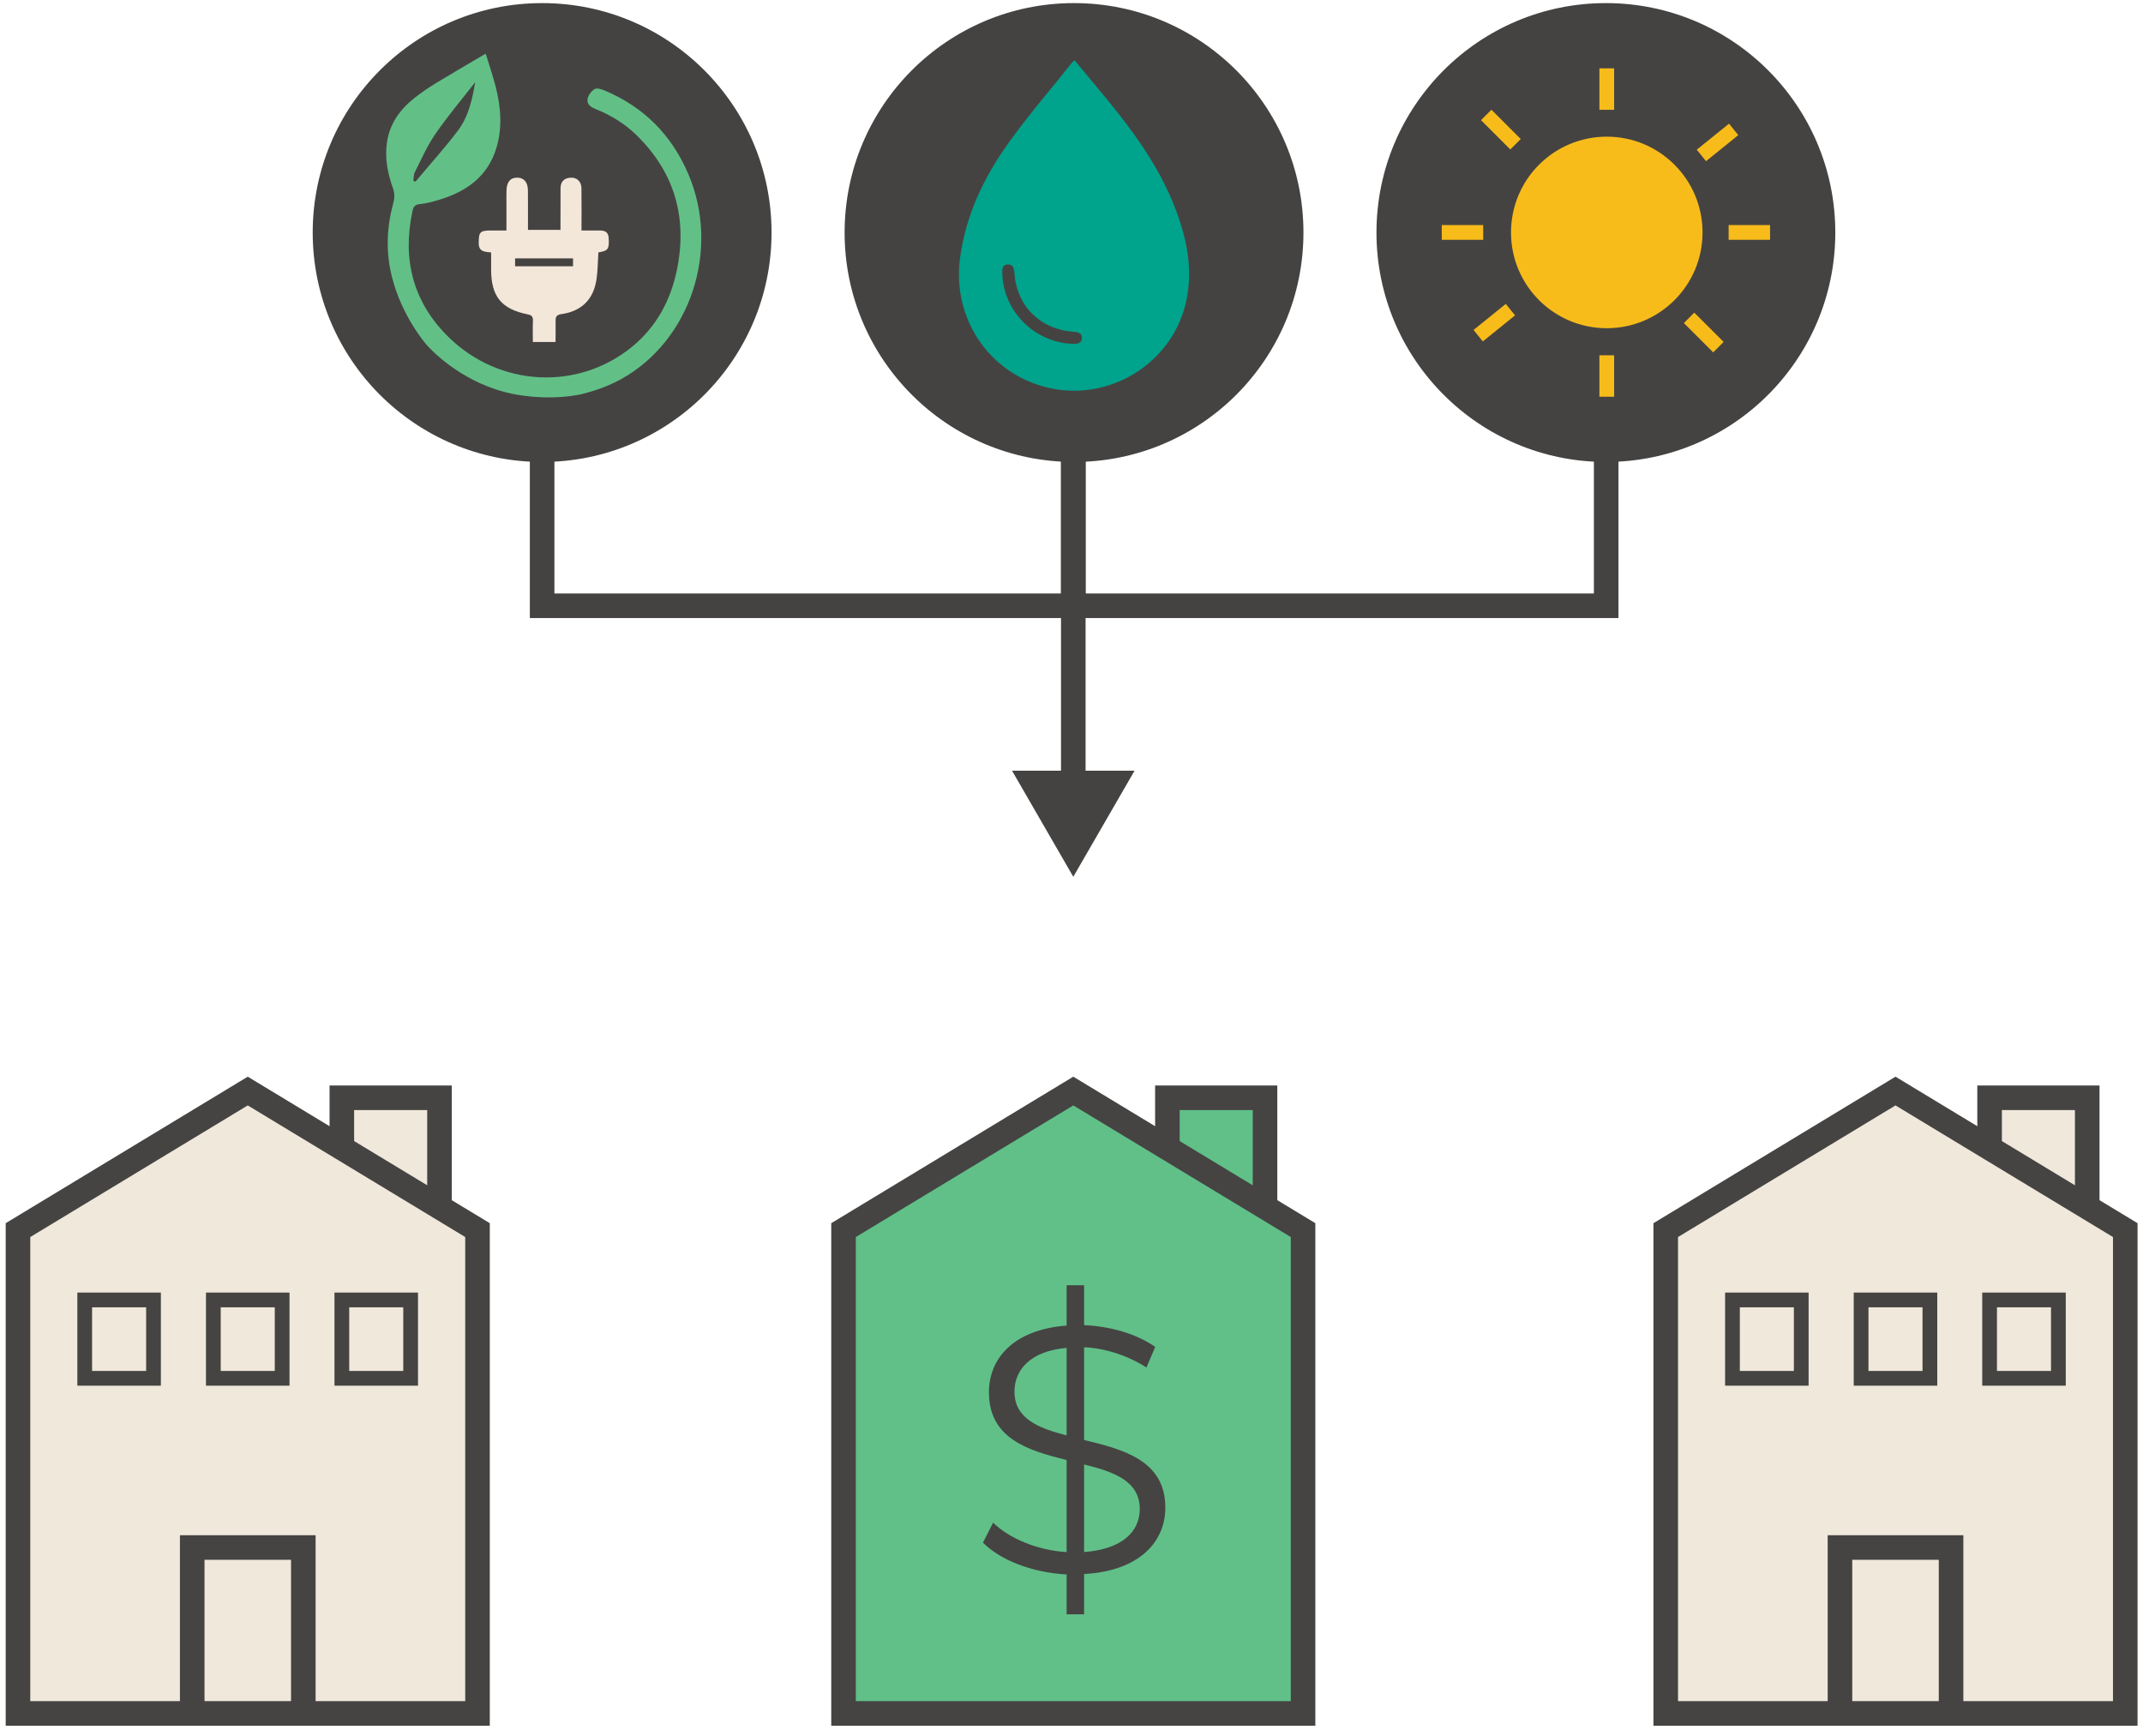 <?xml version="1.0" encoding="utf-8"?>
<!-- Generator: Adobe Illustrator 27.3.1, SVG Export Plug-In . SVG Version: 6.00 Build 0)  -->
<svg version="1.1" id="Layer_1" xmlns="http://www.w3.org/2000/svg" xmlns:xlink="http://www.w3.org/1999/xlink" x="0px" y="0px"
	 viewBox="0 0 436.13 353.25" style="enable-background:new 0 0 436.13 353.25;" xml:space="preserve">
<style type="text/css">
	.st0{fill:#61C088;}
	.st1{fill:none;stroke:#454443;stroke-width:5;stroke-miterlimit:10;}
	.st2{fill:#454342;}
	.st3{fill:none;stroke:#454342;stroke-width:5;stroke-miterlimit:10;}
	.st4{fill:#00A38B;}
	.st5{fill:#62C087;}
	.st6{fill:#F2E7D9;}
	.st7{fill:#F8BC1A;}
	.st8{fill:none;stroke:#F8BC1A;stroke-width:3;stroke-miterlimit:10;}
	.st9{fill:#EFE8DB;}
	.st10{fill:none;stroke:#454443;stroke-width:3;stroke-miterlimit:10;}
	.st11{fill:#454443;}
</style>
<polygon class="st0" points="237.58,256.53 237.58,223.39 257.45,223.39 257.45,256.53 247.51,266.07 "/>
<polygon class="st1" points="237.58,256.53 237.58,223.39 257.45,223.39 257.45,256.53 247.51,266.07 "/>
<polygon class="st0" points="265.19,250.32 265.19,348.67 171.67,348.67 171.67,250.32 218.43,222.02 "/>
<polygon class="st1" points="265.19,250.32 265.19,348.67 171.67,348.67 171.67,250.32 218.43,222.02 "/>
<path class="st2" d="M157.02,47.32c0,25.79-20.9,46.69-46.69,46.69S63.64,73.1,63.64,47.32c0-25.78,20.9-46.69,46.69-46.69
	S157.02,21.53,157.02,47.32"/>
<path class="st2" d="M265.27,47.32c0,25.79-20.9,46.69-46.69,46.69c-25.78,0-46.69-20.9-46.69-46.69c0-25.78,20.9-46.69,46.69-46.69
	C244.36,0.63,265.27,21.53,265.27,47.32"/>
<path class="st2" d="M373.51,47.32c0,25.79-20.9,46.69-46.69,46.69c-25.79,0-46.69-20.9-46.69-46.69c0-25.78,20.9-46.69,46.69-46.69
	C352.61,0.63,373.51,21.53,373.51,47.32"/>
<polyline class="st3" points="326.88,72.57 326.88,123.27 110.33,123.27 110.33,72.3 "/>
<line class="st3" x1="218.43" y1="72.3" x2="218.43" y2="122.82"/>
<line class="st3" x1="218.43" y1="24.12" x2="218.43" y2="160.48"/>
<polygon class="st2" points="205.96,156.83 218.43,178.42 230.9,156.83 "/>
<path class="st4" d="M218.69,12.27c2.91,3.52,5.8,6.91,8.58,10.4c4.94,6.21,9.31,12.77,12.11,20.25c2.31,6.2,3.51,12.52,1.86,19.1
	c-3.06,12.17-15.68,19.78-27.96,16.87c-12.02-2.85-19.57-14.15-17.89-26.47c1.17-8.59,4.76-16.16,9.68-23.08
	c4.07-5.73,8.69-11.06,13.08-16.57C218.24,12.64,218.38,12.55,218.69,12.27 M218.05,69.95c1.24,0.08,2.06-0.08,2.14-1.07
	c0.09-1.09-0.75-1.29-1.65-1.35c-6.85-0.5-11.6-5.19-12.09-11.94c-0.07-0.91-0.2-1.83-1.38-1.77c-1.15,0.06-1.11,0.99-1.09,1.84
	C204.19,63.34,210.53,69.61,218.05,69.95"/>
<path class="st5" d="M102.86,79.81c-9.51-2.45-15.35-8.86-16-9.6c-0.38-0.43-5.12-5.96-7.11-13.92c-1.24-4.95-1.08-9.93,0.27-14.85
	c0.3-1.09,0.34-2.05-0.06-3.17c-1.07-2.99-1.67-6.09-1.21-9.29c0.55-3.78,2.63-6.67,5.54-8.99c1.41-1.12,2.91-2.14,4.44-3.08
	c3.25-1.98,6.54-3.88,10.12-5.99c0.7,2.29,1.47,4.53,2.05,6.81c1.04,4.08,1.35,8.23,0.14,12.32c-1.74,5.86-6.13,8.94-11.7,10.62
	c-1.29,0.39-2.61,0.74-3.94,0.87c-0.98,0.1-1.27,0.58-1.45,1.38c-2.11,9.84,0.08,18.53,7.3,25.64c10.36,10.2,26.38,11.01,37.37,2.02
	c4.97-4.07,7.86-9.44,9.14-15.65c2.18-10.61-0.44-19.84-8.25-27.46c-2.43-2.37-5.31-4.09-8.46-5.35c-1-0.4-1.72-1.08-1.43-2.15
	c0.2-0.71,0.78-1.5,1.42-1.85c0.47-0.26,1.35,0.03,1.96,0.28c8.03,3.35,13.7,9.08,17.1,17.06c6.52,15.32,0.48,33.8-13.65,41.67
	c-4.22,2.35-8.72,3.21-8.72,3.21c-0.36,0.07-1.68,0.31-3.54,0.44C108.37,81.19,103.76,80.05,102.86,79.81 M96.71,16.72
	c-2.79,3.59-5.63,6.95-8.12,10.56c-1.66,2.4-2.83,5.13-4.16,7.74c-0.26,0.51-0.22,1.17-0.32,1.76c0.15,0.06,0.29,0.13,0.44,0.19
	c2.91-3.48,5.97-6.84,8.69-10.46C95.36,23.68,96.12,20.22,96.71,16.72"/>
<path class="st6" d="M113.06,69.6h-4.62c0-1.49-0.04-2.93,0.02-4.36c0.03-0.83-0.29-1.11-1.07-1.27c-5.34-1.09-7.41-3.62-7.44-9.05
	c-0.01-1.15,0-2.3,0-3.55c-1.24-0.14-2.52-0.09-2.52-1.87c-0.01-2.28,0.22-2.6,2.54-2.6c0.95,0,1.9,0,3.1,0v-5.44
	c0-0.9-0.02-1.81,0.01-2.71c0.04-1.74,0.81-2.63,2.23-2.6c1.33,0.03,2.1,0.92,2.13,2.56c0.03,2.16,0.01,4.31,0.01,6.47v1.6h6.62
	v-2.32c0-2.06-0.01-4.11,0.01-6.17c0.01-1.33,0.72-2.05,2.03-2.13c1.27-0.08,2.19,0.75,2.22,2.11c0.05,2.8,0.01,5.6,0.01,8.63
	c1.1,0,2.09-0.01,3.07,0c1.16,0.01,2.38-0.15,2.47,1.61c0.11,2.17-0.1,2.52-2.1,2.85c-0.12,1.83-0.12,3.69-0.39,5.51
	c-0.6,4.04-3.03,6.45-7.08,7.04c-0.98,0.14-1.27,0.48-1.24,1.41C113.1,66.7,113.06,68.1,113.06,69.6 M104.83,54.18h11.79v-1.6
	h-11.79V54.18z"/>
<path class="st7" d="M344.99,47.3c0,9.94-8.06,17.99-17.99,17.99c-9.94,0-17.99-8.05-17.99-17.99c0-9.94,8.05-17.99,17.99-17.99
	C336.93,29.31,344.99,37.36,344.99,47.3"/>
<path class="st8" d="M344.99,47.3c0,9.94-8.06,17.99-17.99,17.99c-9.94,0-17.99-8.05-17.99-17.99c0-9.94,8.05-17.99,17.99-17.99
	C336.93,29.31,344.99,37.36,344.99,47.3"/>
<line class="st7" x1="327" y1="72.3" x2="327" y2="80.73"/>
<line class="st8" x1="327" y1="72.3" x2="327" y2="80.73"/>
<line class="st7" x1="327" y1="13.91" x2="327" y2="22.34"/>
<line class="st8" x1="327" y1="13.91" x2="327" y2="22.34"/>
<line class="st7" x1="301.85" y1="47.3" x2="293.42" y2="47.3"/>
<line class="st8" x1="301.85" y1="47.3" x2="293.42" y2="47.3"/>
<line class="st7" x1="360.23" y1="47.3" x2="351.8" y2="47.3"/>
<line class="st8" x1="360.23" y1="47.3" x2="351.8" y2="47.3"/>
<line class="st7" x1="307.39" y1="63.01" x2="300.83" y2="68.31"/>
<line class="st8" x1="307.39" y1="63.01" x2="300.83" y2="68.31"/>
<line class="st7" x1="352.82" y1="26.33" x2="346.26" y2="31.63"/>
<line class="st8" x1="352.82" y1="26.33" x2="346.26" y2="31.63"/>
<line class="st7" x1="308.43" y1="29.35" x2="302.47" y2="23.39"/>
<line class="st8" x1="308.43" y1="29.35" x2="302.47" y2="23.39"/>
<line class="st7" x1="349.72" y1="70.64" x2="343.75" y2="64.68"/>
<line class="st8" x1="349.72" y1="70.64" x2="343.75" y2="64.68"/>
<polygon class="st9" points="69.57,256.53 69.57,223.39 89.44,223.39 89.44,256.53 79.51,266.07 "/>
<polygon class="st1" points="69.57,256.53 69.57,223.39 89.44,223.39 89.44,256.53 79.51,266.07 "/>
<polygon class="st9" points="97.18,250.32 97.18,348.67 3.66,348.67 3.66,250.32 50.42,222.02 "/>
<polygon class="st1" points="97.18,250.32 97.18,348.67 3.66,348.67 3.66,250.32 50.42,222.02 "/>
<rect x="39.12" y="314.91" class="st9" width="22.61" height="33.76"/>
<rect x="39.12" y="314.91" class="st1" width="22.61" height="33.76"/>
<rect x="17.24" y="264.53" class="st9" width="14" height="15.95"/>
<rect x="17.24" y="264.53" class="st10" width="14" height="15.95"/>
<rect x="43.42" y="264.53" class="st9" width="14" height="15.95"/>
<rect x="43.42" y="264.53" class="st10" width="14" height="15.95"/>
<rect x="69.57" y="264.53" class="st9" width="14" height="15.95"/>
<rect x="69.57" y="264.53" class="st10" width="14" height="15.95"/>
<polygon class="st9" points="404.91,256.53 404.91,223.39 424.78,223.39 424.78,256.53 414.85,266.07 "/>
<polygon class="st1" points="404.91,256.53 404.91,223.39 424.78,223.39 424.78,256.53 414.85,266.07 "/>
<polygon class="st9" points="432.52,250.32 432.52,348.67 339,348.67 339,250.32 385.76,222.02 "/>
<polygon class="st1" points="432.52,250.32 432.52,348.67 339,348.67 339,250.32 385.76,222.02 "/>
<rect x="374.46" y="314.91" class="st9" width="22.61" height="33.76"/>
<rect x="374.46" y="314.91" class="st1" width="22.61" height="33.76"/>
<rect x="352.58" y="264.53" class="st9" width="14" height="15.95"/>
<rect x="352.58" y="264.53" class="st10" width="14" height="15.95"/>
<rect x="378.76" y="264.53" class="st9" width="14" height="15.95"/>
<rect x="378.76" y="264.53" class="st10" width="14" height="15.95"/>
<rect x="404.91" y="264.53" class="st9" width="14" height="15.95"/>
<rect x="404.91" y="264.53" class="st10" width="14" height="15.95"/>
<path class="st11" d="M220.63,320.31v8.2h-3.56v-8.12c-6.98-0.36-13.53-2.92-17.02-6.48l2.06-4.06c3.28,3.21,8.98,5.63,14.96,5.99
	v-18.74c-7.83-1.93-15.81-4.35-15.81-13.76c0-6.84,4.91-12.75,15.81-13.6v-8.2h3.56v8.12c5.35,0.22,10.69,1.78,14.47,4.42l-1.78,4.2
	c-3.99-2.56-8.55-3.92-12.69-4.13v18.88c8.05,1.92,16.53,4.2,16.53,13.75C237.17,313.69,231.96,319.67,220.63,320.31 M217.07,292.1
	v-17.81c-7.34,0.64-10.61,4.42-10.61,8.91C206.46,288.61,211.23,290.6,217.07,292.1 M231.96,307.06c0-5.63-5.2-7.55-11.33-9.05
	v17.82C228.47,315.25,231.96,311.62,231.96,307.06"/>
</svg>
